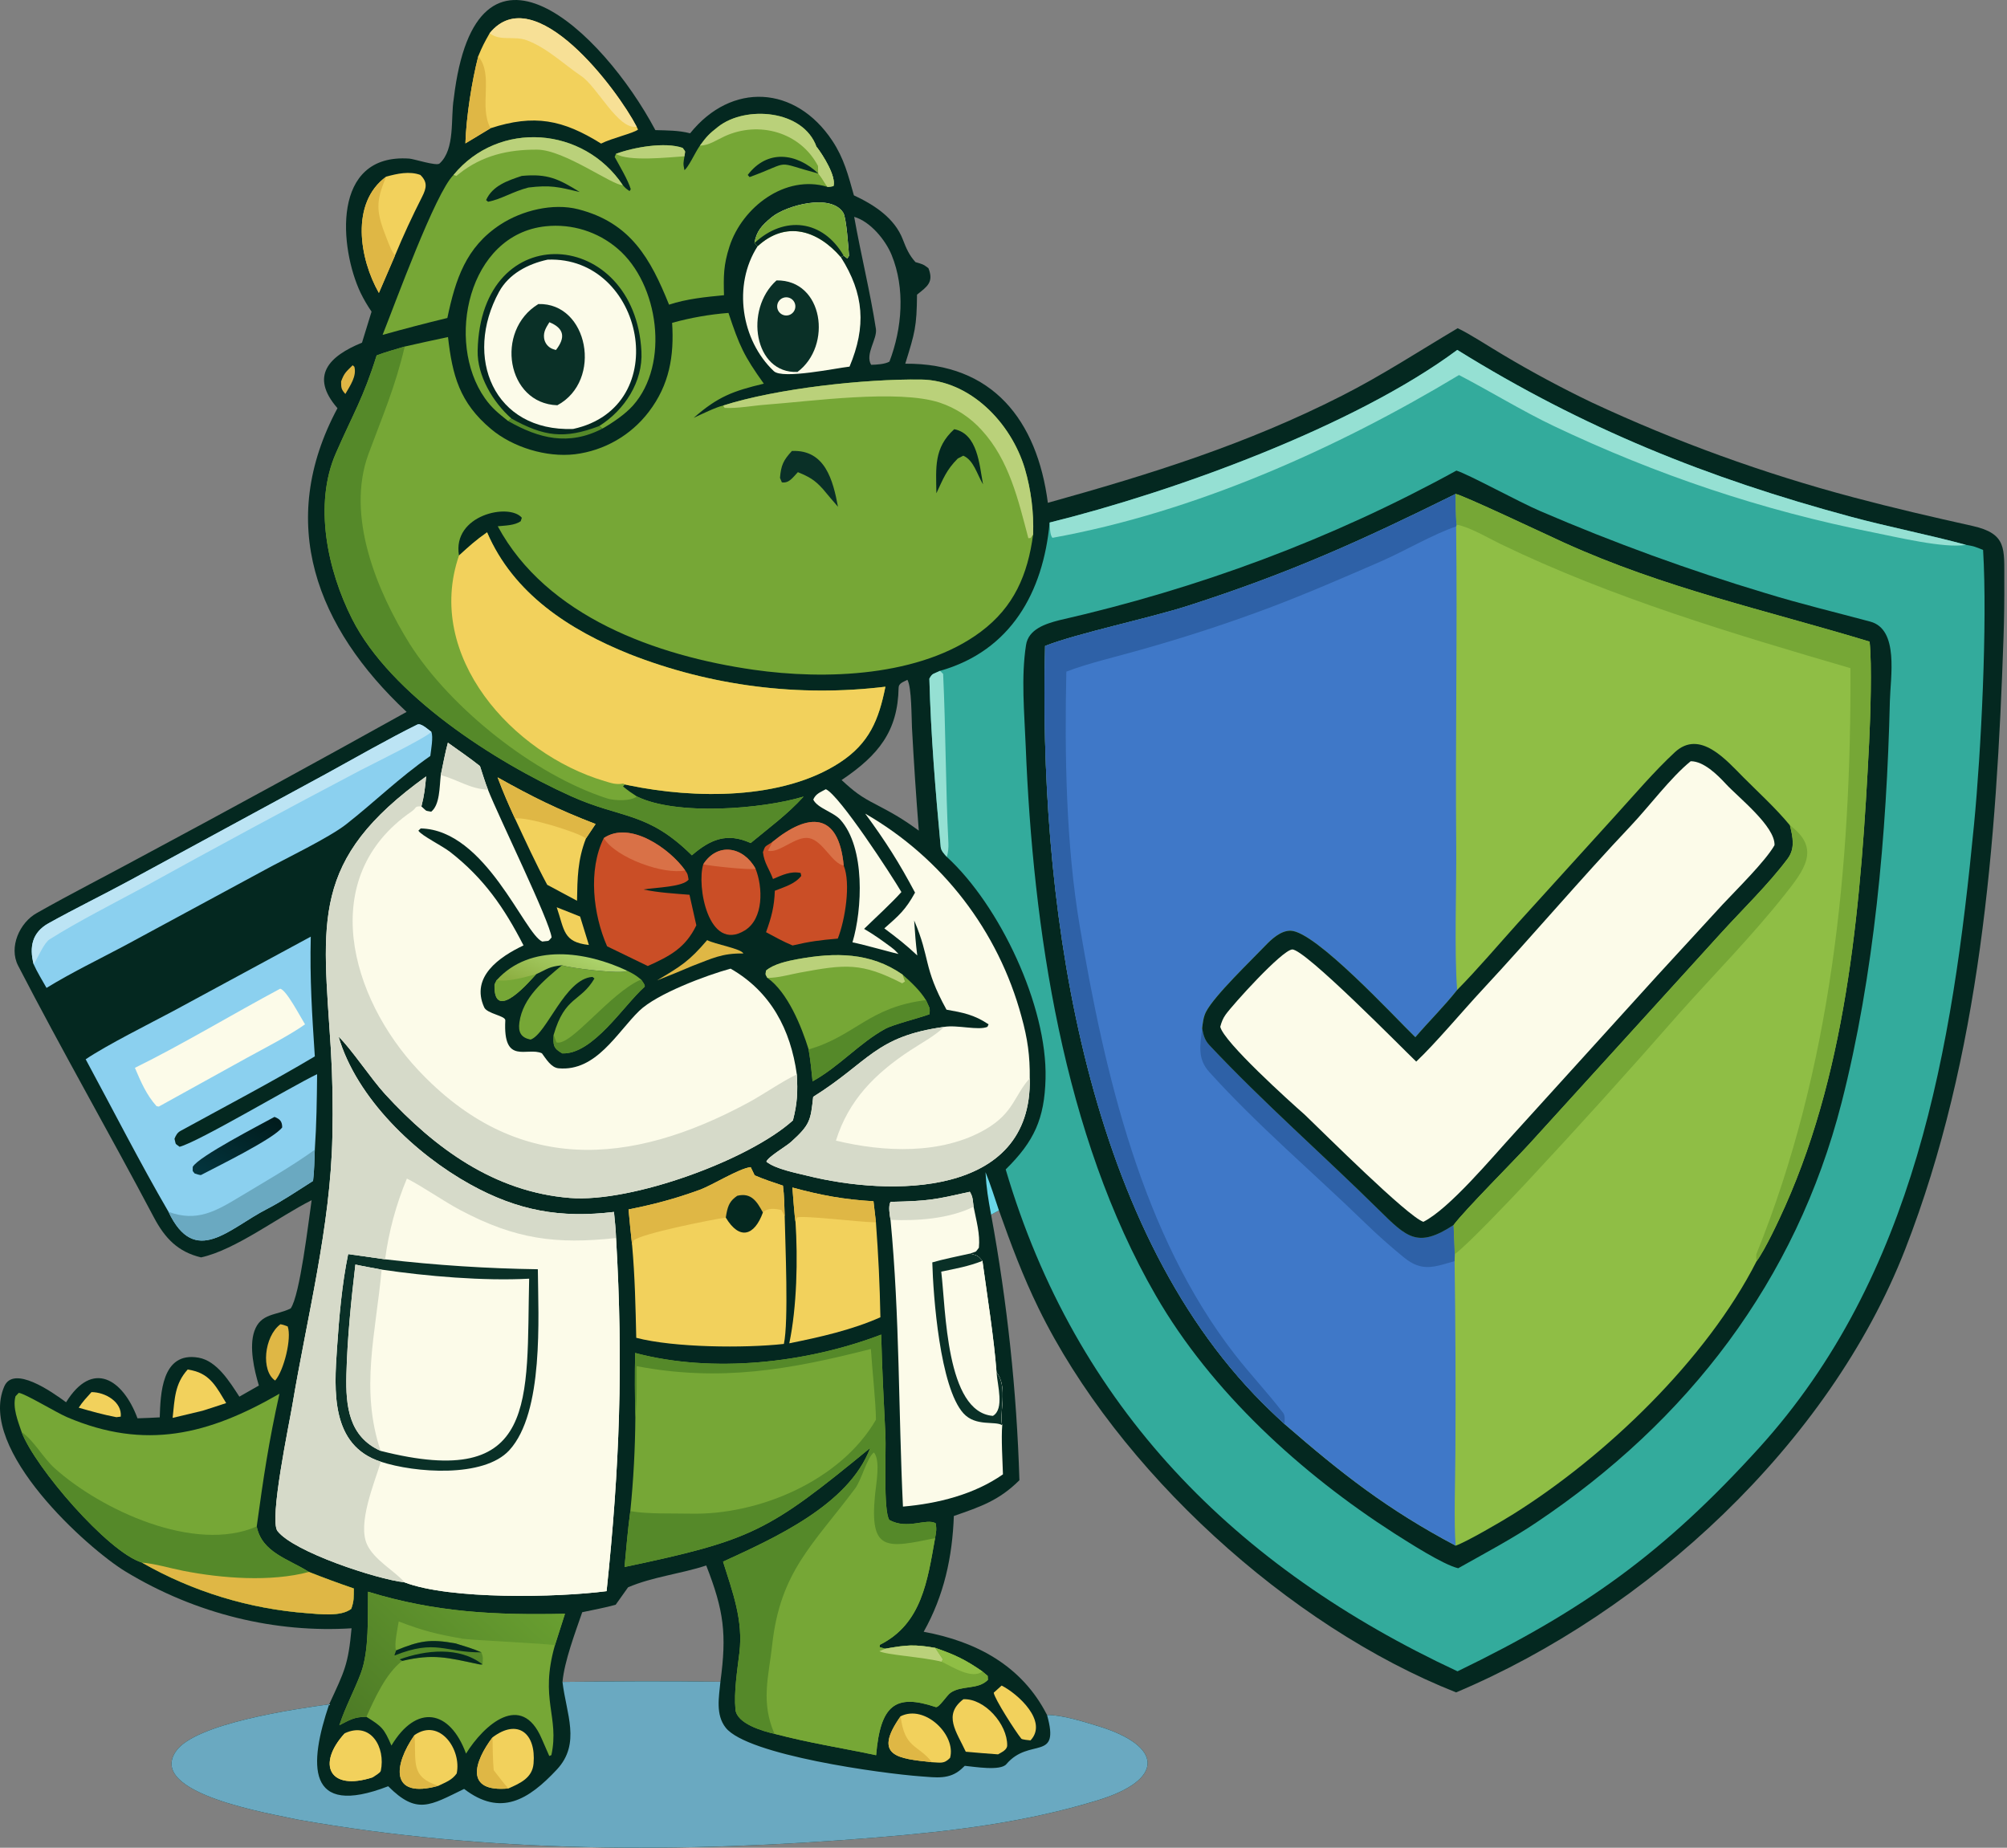 <?xml version="1.0" encoding="UTF-8"?>
<svg xmlns="http://www.w3.org/2000/svg" width="605" height="557" viewBox="0 0 605 557" fill="none">
  <rect x="0" y="0" width="605" height="557" fill="#808080" stroke="none"/>
  <path d="M136.78 29.77C143.46 -26.72 181.607 9.178 197.55 39.222C201.17 39.336 204.524 39.279 208.033 40.181C220.527 24.644 239.795 25.72 250.884 42.405C254.413 47.716 255.681 52.774 257.404 58.888C263.559 61.757 269.684 65.755 272.151 72.184C273.161 74.817 274.056 76.919 275.969 79.019C277.849 79.572 278.289 79.598 279.868 80.842C281.566 85.085 279.465 86.402 276.432 88.822C276.34 98.508 275.797 100.269 272.886 109.642C299.137 109.41 312.629 126.635 315.871 151.575C346.827 142.951 375.711 133.941 404.53 119.284C416.821 113.033 427.649 105.919 439.413 98.941C442.983 100.602 449.24 104.705 452.893 106.847C461.654 112.078 470.644 116.909 479.845 121.324C505.269 133.182 531.701 142.764 558.817 149.957C570.611 153.096 582.638 155.883 594.596 158.544C605.06 160.873 604.13 165.46 604.188 174.784C604.224 180.542 604.153 186.409 603.954 192.169C601.824 254.189 597.007 318.328 574.286 376.665C551.325 435.435 496.444 485.908 438.939 510.178C388.476 490.238 336.877 443.108 313.056 394.362C308.297 384.624 304.745 375.09 301.123 364.878L298.764 366.171C303.632 392.601 306.485 419.359 307.298 446.222C301.155 452.308 295.706 454.158 287.532 456.996C287.088 469.356 284.564 481.015 278.44 491.9C294.311 494.827 308.054 502.118 315.62 516.983C320.185 516.948 326.57 518.985 330.96 520.319C350.76 526.336 351.117 536.501 330.937 542.688C308.947 549.43 286.885 552.052 264.041 553.925C206.244 558.671 146.919 558.682 89.694 548.511C82.472 546.866 43.861 540.756 53.133 527.793C59.084 519.477 89.108 515.152 99.225 513.771C103.855 503.746 104.975 501.867 105.976 490.853C83.216 492.281 59.22 486.715 37.815 473.723C26.554 466.887 -6.943 436.998 1.287 417.948C4.083 411.476 15.542 419.47 19.921 422.718C27.866 409.866 37.029 415.677 41.448 427.552C43.623 427.517 45.963 427.365 48.151 427.266C48.392 420.488 48.625 407.32 59.84 409.269C65.402 410.234 69.24 416.555 72.156 421.026L78.038 417.673C76.622 413.014 75.044 406.038 76.664 401.315C78.571 395.756 83.361 396.592 87.629 394.421C90.422 390.481 93.004 368.208 93.939 361.8C83.907 366.839 71.014 376.764 60.612 379.047C53.613 377.379 49.709 373.258 46.394 366.99C32.968 341.597 18.631 316.597 5.462 291.105C2.585 285.537 5.892 278.109 11.132 275.213C21.446 269.369 32.21 263.919 42.722 258.202C69.453 243.884 96.07 229.352 122.568 214.606C95.415 189.201 83.181 157.652 101.729 123.05C93.245 113.284 99.245 107.335 109.124 103.298L112.005 93.944C110.762 92.139 109.656 90.242 108.696 88.272C102.39 74.996 99.656 46.158 123.397 47.812C124.79 47.909 131.573 50.127 132.491 49.296C137.268 44.968 135.791 35.683 136.78 29.77ZM212.89 471.92C205.128 474.472 196.747 475.314 189.33 478.498L185.589 483.754C182.751 484.573 178.511 485.363 175.509 486.007C173.396 492.164 170.135 500.744 169.562 507.023C186.033 506.801 200.663 506.742 217.164 506.965C219.101 492.574 218.241 485.609 212.89 471.92ZM273.534 204.931C272.335 205.58 270.91 205.934 270.884 207.316C270.635 220.441 264.845 227.635 253.696 235.146C257.478 238.636 259.485 240.187 264.177 242.567C269.469 245.35 272.174 246.901 276.968 250.396C276.155 240.083 275.47 229.759 274.913 219.429C274.76 216.461 274.825 207.107 273.534 204.931ZM257.489 65.371C259.48 76.604 262.311 87.97 264.038 99.133C264.512 102.198 260.682 106.74 262.596 109.971C264.198 109.944 266.749 109.802 268.121 109.004C271.957 98.946 272.907 87.001 268.778 76.868C266.932 72.338 262.337 66.758 257.489 65.371Z" fill="#042820"></path>
  <path d="M169.561 507.023C186.032 506.801 200.662 506.742 217.164 506.965C216.739 511.547 215.65 516.896 218.762 520.823C225.315 529.099 265.877 534.641 277.619 535.495C282.113 535.817 286.178 536.508 289.764 533.307C290.123 532.979 290.476 532.651 290.825 532.312C293.735 532.581 301.564 533.933 303.367 531.808C310.334 523.597 319.663 531.264 315.619 516.984C320.184 516.949 326.57 518.986 330.959 520.32C350.76 526.336 351.117 536.502 330.936 542.688C308.947 549.43 286.885 552.052 264.041 553.925C206.244 558.671 146.918 558.683 89.693 548.511C82.471 546.867 43.86 540.757 53.132 527.794C59.082 519.477 89.107 515.152 99.224 513.771C93.13 531.785 92.126 548.084 117.02 538.469C125.696 547.177 129.639 544.251 139.904 539.276C150.912 547.727 159.304 542.594 167.86 533.435C175.189 525.587 170.662 516.539 169.561 507.023Z" fill="#6AA9C1"></path>
  <path d="M298.761 366.171C297.864 361.255 297.342 358.3 297.078 353.354C298.559 356.971 299.863 361.138 301.121 364.878L298.761 366.171Z" fill="#6AD8EA"></path>
  <path d="M439.29 105.484C477.328 129.096 514.575 144.084 557.869 155.76C569.381 158.865 581.356 161.178 592.641 164.246C595.075 164.656 595.473 164.832 597.791 165.782C599.137 187.9 597.188 226.616 595.064 248.539C588.526 316.061 577.376 384.554 530.22 436.519C501.5 468.157 477.48 485.352 439.36 503.822C372.258 472.535 324.27 424.117 303.161 352.524C311.739 344.085 314.865 337.261 315.175 325.148C315.737 303.274 301.334 272.892 285.41 258.313C284.691 257.495 283.68 256.479 283.572 255.328C282.006 238.59 280.595 221.385 280.154 204.583C281.093 202.885 281.211 203.276 283.375 202.227C304.718 196.177 314.478 178.503 316.41 157.525C353.897 148.247 408.27 128.52 439.29 105.484Z" fill="#33AB9C"></path>
  <path d="M439.289 105.484C477.326 129.096 514.574 144.084 557.867 155.76C569.38 158.865 581.355 161.178 592.639 164.246C586.172 165.391 571.581 161.867 564.867 160.539C531.143 153.863 499.38 143.163 468.36 128.416C459.071 124.002 449.139 117.914 439.815 113.056C402.79 135.352 359.994 154.42 317.245 162.13C316.443 161.168 316.537 159.037 316.408 157.525C353.896 148.247 408.269 128.52 439.289 105.484Z" fill="#95E0D3"></path>
  <path d="M283.375 202.227C283.684 202.537 283.993 202.848 284.302 203.159C285.106 220.137 285.037 237.17 285.892 254.163C285.957 255.471 285.814 257.072 285.41 258.313C284.691 257.494 283.68 256.478 283.572 255.328C282.006 238.589 280.595 221.385 280.154 204.582C281.093 202.884 281.211 203.276 283.375 202.227Z" fill="#95E0D3"></path>
  <path d="M439.031 141.861C442.783 143.032 457.977 151.386 464.368 154.099C486.474 163.617 509.113 171.862 532.167 178.793C542.732 182.041 553.308 184.573 563.79 187.387C572.493 189.725 569.866 204.057 569.69 211.419C568.742 251.311 564.984 293.96 555.128 332.426C541.356 386.163 508.75 428.394 463.133 458.956C456.238 463.644 447.02 468.548 439.569 472.75C435.057 471.709 424.621 464.972 420.278 462.222C392.366 444.296 365.221 419.668 348.4 390.517C320.488 342.152 311.38 279.927 309.192 224.838C308.794 214.795 307.763 204.214 309.297 194.416C310.046 189.63 315.232 188.028 319.258 186.979C361.276 177.408 401.239 162.625 439.031 141.861Z" fill="#042820"></path>
  <path d="M438.787 148.914C440.221 148.887 466.652 161.392 471.352 163.528C501.711 177.32 532.093 183.873 563.581 193.42C564.33 200.238 563.815 216.438 563.441 223.866C561.088 270.4 557.289 320.603 538.121 363.62C536.172 367.986 532.152 376.612 529.512 380.194C514.441 409.872 483.866 439.187 455.795 456.668C452.512 458.711 442.123 464.786 438.805 465.945C418.238 455.041 404.554 444.325 387.212 429.273C384.069 426.405 381.014 423.438 378.07 420.371C325.107 364.779 313.121 268.171 315.04 194.723C324.885 190.854 346.382 186.396 358.252 182.574C388.991 172.674 410.389 162.976 438.787 148.914Z" fill="#8FBE45"></path>
  <path d="M315.04 194.723C324.885 190.853 346.382 186.396 358.252 182.574C388.991 172.674 410.389 162.976 438.787 148.914C438.828 151.786 438.769 155.348 439.085 158.149L438.939 158.701C439.355 190.701 438.67 222.949 438.974 254.953C439.085 267.011 438.342 286.8 439.255 298.418C435.269 303.464 430.798 307.826 426.648 312.677C420.239 306.454 396.635 280.843 389.114 280.574C386.129 280.467 383.314 283.099 381.382 285.116C377.08 289.623 366.147 300.065 363.578 304.977C362.77 306.525 362.589 308.282 362.384 309.991C362.735 311.975 363.139 313.548 364.561 315.065C380.785 332.344 398.736 348.029 415.604 364.685C424.149 373.118 427.362 376.343 438.178 369.291L438.535 378.046L438.477 380.182C438.764 399.361 438.845 418.545 438.723 437.73C438.705 444.507 438.213 459.653 438.805 465.944C418.238 455.041 404.554 444.325 387.212 429.273C384.069 426.405 381.014 423.438 378.07 420.371C325.107 364.779 313.121 268.171 315.04 194.723Z" fill="#3F78C8"></path>
  <path d="M315.04 194.723C324.885 190.853 346.382 186.396 358.252 182.574C388.991 172.674 410.389 162.976 438.787 148.914C438.828 151.786 438.769 155.348 439.085 158.149L438.939 158.701C432.203 160.941 423.113 166.261 416.289 169.227C405.022 174.124 393.445 179.158 381.956 183.47C369.524 188.098 356.906 192.211 344.135 195.801C337.187 197.806 327.805 199.969 321.443 202.473C320.899 227.194 321.326 254.661 325.493 279.243C332.985 323.447 344.141 372.036 372.088 408.122C376.963 414.419 382.12 419.78 386.878 426.031C387.405 426.721 387.253 428.512 387.212 429.273C384.069 426.405 381.014 423.438 378.07 420.371C325.107 364.779 313.121 268.171 315.04 194.723Z" fill="#2E61A7"></path>
  <path d="M362.383 309.991C362.735 311.976 363.138 313.548 364.561 315.065C380.785 332.345 398.735 348.029 415.603 364.685C424.149 373.119 427.362 376.344 438.178 369.291L438.535 378.047L438.476 380.183C432.506 381.827 428.79 383.612 423.206 379.059C419.109 375.712 415.317 372.352 411.495 368.642C395.885 353.496 379.07 339.251 364.496 323.121C360.827 319.061 361.851 314.911 362.383 309.991Z" fill="#2E61A7"></path>
  <path d="M439.254 298.419C445.253 292.355 451.691 284.783 457.468 278.357L486.984 245.822C492.726 239.513 498.637 232.552 504.853 226.782C512.415 219.752 520.392 229.165 525.548 234.338C530.19 238.995 535.276 243.609 539.566 248.805C540.438 252.364 541.193 255.758 538.864 258.875C533.069 266.631 525.115 274.287 518.531 281.553L461.062 344.775C456.356 349.937 441.519 364.785 438.177 369.291C427.361 376.344 424.148 373.119 415.603 364.685C398.735 348.029 380.784 332.345 364.56 315.065C363.138 313.548 362.734 311.976 362.383 309.991C362.588 308.282 362.769 306.525 363.577 304.978C366.146 300.065 377.079 289.623 381.381 285.117C383.313 283.1 386.128 280.467 389.113 280.574C396.634 280.844 420.238 306.455 426.647 312.678C430.797 307.826 435.268 303.465 439.254 298.419Z" fill="#042820"></path>
  <path d="M509.652 229.475C513.533 229.45 517.688 233.537 520.193 236.253C524.08 240.463 535.153 249.102 534.919 254.789C532.145 259.665 523.453 268.186 519.298 272.634L499.468 294.213L456.286 341.825C449.672 349.029 436.907 364.368 429.064 368.325C424.195 366.627 399.127 341.591 393.304 336.025C388.639 331.928 368.886 314.1 367.844 309.53C368.212 308.138 368.616 307.043 369.459 305.861C371.642 302.807 386.345 286.518 389.499 286.224C393.175 285.883 422.972 316.266 426.916 320.021C432.816 314.438 441.034 304.611 446.816 298.397C461.911 282.163 476.402 265.015 491.643 248.893C497.168 243.05 503.688 234.293 509.652 229.475Z" fill="#FCFBE9"></path>
  <path d="M438.785 148.914C440.219 148.887 466.651 161.392 471.35 163.528C501.709 177.32 532.091 183.873 563.58 193.42C564.329 200.238 563.814 216.438 563.439 223.866C561.086 270.4 557.288 320.603 538.12 363.62C536.171 367.986 532.15 376.612 529.51 380.194C529.452 379.65 529.305 378.421 529.516 377.894C552.055 322.067 558.066 261.577 557.809 201.422C522.399 191.072 485.819 180.19 452.434 164.041C448.671 162.219 443.046 158.86 439.084 158.149C438.768 155.348 438.826 151.786 438.785 148.914Z" fill="#76A736"></path>
  <path d="M539.565 248.805C549.023 255.808 543.861 262.306 537.949 269.766C528.023 282.302 516.668 293.735 506.034 305.681C490.834 323.053 475.353 340.181 459.603 357.054C456.402 360.483 441.933 375.752 438.533 378.047L438.176 369.291C441.518 364.785 456.355 349.937 461.06 344.775L518.53 281.553C525.114 274.287 533.068 266.631 538.862 258.875C541.192 255.758 540.437 252.364 539.565 248.805Z" fill="#76A736"></path>
  <path d="M135.015 223.884C138.024 226.045 141.822 228.648 144.687 230.94C145.391 233.049 146.289 236.065 147.098 238.052C150.184 245.967 165.872 277.95 166.273 282.615C164.977 284.032 165.789 283.476 163.455 283.831C158.049 281.569 146.444 250.141 126.83 249.735L126.115 250.403C127.043 251.89 133.275 254.937 135.764 256.881C145.879 264.782 152.014 273.678 157.814 284.998C150.557 288.439 141.776 294.463 145.959 303.675C146.838 305.611 152.394 306.195 152.321 307.586C151.598 321.273 158.905 315.485 163.353 317.515C164.606 319.207 166.144 321.838 168.381 322.041C179.701 323.069 185.934 311.307 192.667 304.752C197.987 299.57 212.961 293.979 220.236 292C232.354 298.942 238.333 310.363 240.199 323.879C240.49 329.208 240.368 332.509 239.023 337.741C225.813 349.692 190.441 362.614 171.82 361.127C149.135 359.313 131.242 346.326 116.115 329.863C111.853 325.222 105.749 315.97 102.06 312.513C107.539 331.116 125.189 347.877 141.761 357.048C156.154 365.019 168.923 367.278 185.077 365.341C185.319 367.91 185.637 370.632 185.708 373.201C187.912 411.008 186.807 442.126 182.853 479.658C167.954 481.601 135.628 482.256 121.968 477.012C113.483 476.047 88.576 467.847 83.653 461.538C81.063 458.226 87.194 429.133 88.106 423.684C92.553 397.085 99.646 369.713 100.191 342.633C100.405 333.826 100.25 325.013 99.726 316.218C97.299 277.546 93.38 259.276 128.461 234.051C128.096 237.691 127.935 239.537 127.032 243.096C128.871 244.681 127.868 244.279 129.989 244.688C132.608 242.564 132.453 237.353 132.87 233.64C133.502 230.65 134.225 226.744 135.015 223.884Z" fill="#FCFBE9"></path>
  <path d="M122.662 355.28C127.753 357.867 133.535 362.022 138.834 364.826C155.42 373.604 167.62 375.167 185.709 373.201C187.914 411.008 186.809 442.125 182.855 479.657C167.955 481.6 135.63 482.256 121.97 477.012C119.011 473.582 112.83 470.305 110.658 465.617C107.711 459.249 112.806 447.199 114.809 440.644C99.63 435.758 100.709 419.236 101.594 406.349C102.231 397.067 103.061 387.153 104.952 378.046L116.084 379.627C117.19 371.258 119.402 363.07 122.662 355.28Z" fill="#FCFBE9"></path>
  <path d="M104.952 378.046L116.084 379.626C131.373 381.399 146.742 382.4 162.131 382.617C162.25 397.16 163.992 425.744 153.535 437.173C145.817 445.607 124.958 443.992 114.809 440.644C99.63 435.757 100.709 419.236 101.594 406.349C102.231 397.067 103.061 387.152 104.952 378.046Z" fill="#0A3027"></path>
  <path d="M107.129 381.206C109.687 381.762 112.453 382.23 115.041 382.722C128.483 384.729 145.858 386.204 159.511 385.461C158.642 422.132 162.525 449.505 114.74 437.372C105.132 433.077 104.189 423.859 104.42 414.448C104.688 403.516 105.856 392.057 107.129 381.206Z" fill="#FCFBE9"></path>
  <path d="M107.129 381.206C109.687 381.762 112.453 382.23 115.041 382.722C113.29 401.906 108.49 418.785 114.74 437.372C105.132 433.077 104.189 423.859 104.42 414.448C104.688 403.516 105.856 392.057 107.129 381.206Z" fill="#D6DAC9"></path>
  <path d="M128.461 234.051C128.096 237.69 127.935 239.536 127.032 243.096C124.795 242.998 125.725 243.49 124.092 244.612C95.104 264.532 105.794 300.905 125.999 322.5C155.544 354.08 189.82 351.716 225.645 332.344C230.134 329.915 235.738 325.989 240.199 323.879C240.49 329.207 240.368 332.508 239.023 337.74C225.813 349.691 190.441 362.613 171.82 361.127C149.135 359.313 131.242 346.326 116.115 329.863C111.853 325.221 105.749 315.969 102.06 312.513C107.539 331.115 125.189 347.877 141.761 357.048C156.154 365.019 168.923 367.278 185.077 365.341C185.319 367.91 185.637 370.631 185.708 373.2C167.618 375.167 155.418 373.604 138.833 364.826C133.534 362.022 127.751 357.867 122.66 355.28C119.4 363.07 117.188 371.257 116.083 379.626L104.951 378.046C103.06 387.153 102.229 397.067 101.592 406.349C100.707 419.236 99.628 435.758 114.807 440.644C112.804 447.199 107.709 459.249 110.657 465.617C112.829 470.305 119.01 473.582 121.968 477.012C113.483 476.046 88.576 467.847 83.653 461.538C81.063 458.225 87.194 429.133 88.106 423.684C92.553 397.084 99.646 369.712 100.191 342.633C100.405 333.825 100.25 325.012 99.726 316.217C97.299 277.545 93.38 259.276 128.461 234.051Z" fill="#D6DAC9"></path>
  <path d="M135.016 223.884C138.025 226.045 141.823 228.648 144.688 230.94C145.392 233.049 146.29 236.065 147.099 238.052C141.737 237.849 138.129 235.101 132.871 233.64C133.503 230.65 134.226 226.744 135.016 223.884Z" fill="#D6DAC9"></path>
  <path d="M202.606 97.321C208.16 95.784 213.847 94.782 219.593 94.33C222.916 104.296 224.215 107.224 230.252 115.659C221.022 117.866 216.431 119.531 209.115 125.955C211.368 124.926 215.762 122.747 217.982 122.256C234.056 117.107 260.536 114.203 277.618 114.413C292.336 114.594 304.777 127.357 308.94 141.301C310.813 147.739 311.656 154.432 311.428 161.131C309.801 173.246 305.675 182.951 295.661 190.442C277.449 204.065 248.705 204.985 227.164 201.902C197.997 197.726 164.784 185.941 150.046 158.644C152.398 158.399 155.08 158.42 156.96 157.134L157.305 156.08C153.492 151.526 136.253 155.221 138.362 167.468C141.475 164.627 143.394 162.869 146.827 160.468C154.779 178.988 171.625 189.896 189.804 197.199C214.292 206.818 240.789 210.189 266.905 207.008C264.894 217.024 262.05 224.061 253.155 229.878C235.794 241.228 209.234 240.789 189.78 236.774L188.359 236.477L187.809 237.071C189.392 238.376 190.273 238.985 192.001 240.101C203.782 245.927 229.592 243.965 242.249 240.129C237.424 245.467 231.842 249.518 226.284 254.14C219.13 250.869 214.07 253.074 208.556 257.835C195.124 244.554 187.409 246.895 172.12 240.003C149.238 229.687 117.714 209.538 106.128 186.562C98.678 171.789 94.504 152.046 101.255 136.606C106.504 124.6 109.488 120.083 113.539 107.135C116.172 106.13 119.282 105.284 122.008 104.464C126.347 103.477 130.693 102.524 135.046 101.604C136.376 113.191 138.519 121.373 148.046 129.354C154.61 134.853 164.726 137.942 173.294 136.937C182.134 135.849 190.162 131.243 195.564 124.162C201.809 115.987 203.247 107.283 202.606 97.321Z" fill="#76A736"></path>
  <path d="M146.826 160.469C154.778 178.988 171.624 189.896 189.803 197.199C214.291 206.818 240.788 210.189 266.904 207.009C264.893 217.025 262.049 224.062 253.154 229.878C235.793 241.229 209.233 240.79 189.779 236.774L188.358 236.477L187.843 236.207C185.695 236.611 184.276 236.064 182.243 235.461C154.506 227.237 127.934 197.79 138.361 167.468C141.474 164.627 143.393 162.869 146.826 160.469Z" fill="#F2D15C"></path>
  <path d="M122.008 104.465C119.044 116.933 115.441 125.05 111.091 136.821C104.153 155.598 113.672 178.29 123.512 194.13C135.793 213.443 160.943 233.561 182.995 240.682C185.198 241.393 190.055 241.58 192.001 240.102C203.782 245.928 229.592 243.966 242.249 240.131C237.424 245.468 231.842 249.52 226.284 254.141C219.13 250.87 214.07 253.076 208.556 257.836C195.124 244.555 187.409 246.897 172.12 240.004C149.238 229.689 117.714 209.539 106.128 186.563C98.678 171.791 94.504 152.047 101.255 136.607C106.504 124.601 109.488 120.085 113.539 107.136C116.172 106.132 119.282 105.285 122.008 104.465Z" fill="#558929"></path>
  <path d="M217.982 122.257C234.056 117.108 260.536 114.204 277.618 114.414C292.336 114.595 304.777 127.358 308.94 141.303C310.813 147.74 311.656 154.433 311.428 161.133L310.679 162.188L309.994 162.245C306.936 150.664 304.212 138.727 295.96 129.696C292.511 125.859 288.122 122.985 283.226 121.359C270.662 117.286 244.459 120.994 230.798 121.992C226.846 122.281 222.448 123.169 218.439 122.963L217.982 122.257Z" fill="#BAD17A"></path>
  <path d="M238.72 135.945C248.751 135.498 251.112 144.798 252.604 152.763C251.09 151.07 249.579 149.216 248.108 147.472C245.593 144.665 243.953 143.752 240.515 142.335C238.999 143.906 237.867 145.757 235.685 145.403L235.123 144.058C235.439 140.232 236.153 138.732 238.72 135.945Z" fill="#0A3027"></path>
  <path d="M287.648 129.385C294.722 130.765 295.215 140.072 296.33 146.013C294.444 142.812 293.533 138.766 290.38 137.368L288.719 138.222C285.244 141.712 284.363 144.255 282.27 148.692C282.158 140.952 281.468 135.007 287.648 129.385Z" fill="#042820"></path>
  <path d="M191.464 407.853C214.883 414.08 243.166 410.908 265.636 402.316C265.852 412.336 266.43 422.765 266.914 432.796C267.139 437.449 266.211 455.451 268.084 458.202C273.601 461.216 279.08 457.593 282.042 459.179C282.406 461.093 282.177 461.783 281.875 463.674C279.583 476.479 277.884 489.518 265.229 495.833L265.166 496.524L266.84 497.009C273.298 495.874 275.488 495.646 281.916 496.752C287.887 498.847 290.92 500.252 296.145 503.869L297.739 505.203L297.808 506.391C294.801 509.481 289.895 507.93 286.497 510.312C285.402 511.079 283.009 514.918 282.062 514.596C269.984 510.535 265.395 513.859 264.101 529.11C253.308 526.822 244.369 525.517 233.464 522.661C229.828 521.847 222.104 519.588 221.699 515.339C221.2 510.078 222.25 503.547 222.89 498.239C224.076 488.412 220.854 479.979 217.959 470.767C233.124 463.785 255.861 453.725 262.311 436.501C231.679 461.614 226.958 464.23 188.26 472.376C188.785 466.77 189.255 461.099 190.008 455.527C190.954 446.122 191.461 436.682 191.528 427.23C191.356 420.775 191.335 414.314 191.464 407.853Z" fill="#76A736"></path>
  <path d="M233.467 522.661C229.269 513.028 231.72 505.431 232.768 495.897C235.205 473.717 244.998 465.775 257.759 448.732C259.781 446.028 261.316 439.403 263.445 437.847C265.477 440.281 264.097 447.316 263.778 450.57C262.09 467.811 267.227 466.723 281.878 463.674C279.586 476.479 277.887 489.518 265.232 495.833L265.168 496.524L266.843 497.009C273.3 495.874 275.491 495.646 281.919 496.752C287.89 498.847 290.923 500.252 296.148 503.868L297.742 505.203L297.811 506.391C294.804 509.481 289.898 507.93 286.5 510.312C285.405 511.079 283.012 514.918 282.065 514.596C269.987 510.534 265.398 513.859 264.104 529.11C253.311 526.822 244.372 525.517 233.467 522.661Z" fill="#76A736"></path>
  <path d="M266.841 497.01C273.299 495.875 275.489 495.647 281.918 496.753L284.179 500.13L283.895 500.955C278.761 499.574 266.978 498.866 265.086 497.754L266.841 497.01Z" fill="#BAD17A"></path>
  <path d="M281.918 496.752C287.888 498.847 290.922 500.252 296.146 503.869C292.983 506.315 287.223 502.528 283.896 500.954L284.18 500.129L281.918 496.752Z" fill="#8FBE45"></path>
  <path d="M191.464 407.853C214.883 414.08 243.166 410.908 265.636 402.316C265.852 412.336 266.43 422.765 266.914 432.796C267.139 437.449 266.211 455.451 268.084 458.202C273.601 461.216 279.08 457.593 282.042 459.179C282.406 461.093 282.177 461.783 281.875 463.674C267.224 466.723 262.088 467.811 263.776 450.57C264.094 447.316 265.474 440.281 263.442 437.847C261.313 439.404 259.778 446.029 257.756 448.732C244.995 465.775 235.203 473.717 232.765 495.898C231.717 505.431 229.267 513.028 233.464 522.661C229.828 521.847 222.104 519.588 221.699 515.339C221.2 510.078 222.25 503.547 222.89 498.239C224.076 488.412 220.854 479.979 217.959 470.767C233.124 463.785 255.861 453.725 262.311 436.501C231.679 461.614 226.958 464.23 188.26 472.376C188.785 466.77 189.255 461.099 190.008 455.527C195.257 456.469 202.808 456.171 208.251 456.294C228.716 456.739 253.363 446.421 264.051 427.985C264.023 422.642 262.882 412.599 262.521 406.653C238.042 412.915 217.086 416.614 191.934 411.833C191.929 416.901 192.049 422.215 191.528 427.23C191.356 420.775 191.335 414.314 191.464 407.853Z" fill="#558929"></path>
  <path d="M25.828 319.324C32.222 315.013 45.136 308.569 52.258 304.769L93.678 282.355C93.364 295.169 94.07 305.728 94.899 318.453C81.684 326.316 67.88 333.527 54.399 340.924C53.445 341.445 52.981 342.305 52.6 343.294C53.135 345.273 52.599 344.523 54.144 345.7C59.977 344.155 87.24 327.844 95.592 323.804C95.509 331.619 95.428 338.8 94.893 346.589C94.778 349.656 94.74 352.963 94.37 355.988C90.023 358.745 84.985 362.151 80.435 364.48C69.021 370.321 58.78 382.131 50.795 365.306C42.44 350.99 33.8 334.059 25.828 319.324Z" fill="#8BD0EF"></path>
  <path d="M50.793 365.305C59.386 368.489 65.127 365.089 72.453 360.67C79.889 356.187 87.875 351.651 94.892 346.589C94.776 349.656 94.738 352.962 94.368 355.988C90.021 358.744 84.984 362.151 80.433 364.48C69.019 370.321 58.778 382.131 50.793 365.305Z" fill="#6AA9C1"></path>
  <path d="M84.445 298.053C86.297 298.316 90.579 306.624 91.952 308.791C87.377 312.053 79.425 316.148 74.381 318.916L47.87 333.579L47.193 333.462C44.119 330.032 42.453 326.1 40.668 321.901C54.923 314.894 70.155 305.688 84.445 298.053Z" fill="#FCFBE9"></path>
  <path d="M82.746 336.692C84.462 337.365 85.06 338.114 85.066 339.859C82.528 343.3 65.418 351.663 60.558 354.226C60.092 354.226 59.185 353.905 58.681 353.752C57.836 352.676 58.133 353.29 58.104 351.751C59.803 348.637 78.666 338.951 82.746 336.692Z" fill="url(#paint0_linear_1821_151)"></path>
  <path d="M260.812 245.268C284.028 258.625 300.981 280.663 307.937 306.528C309.766 313.097 310.491 318.305 310.415 325.057C311.194 361.268 267.988 360.56 243.407 354.438C239.996 353.589 233.765 352.413 231.021 350.189C231.519 348.72 236.891 345.653 238.511 344.19C244.311 338.941 244.345 337.671 245.135 330.642C261.932 320.143 263.827 312.419 284.608 309.561C288.559 308.878 294.884 310.722 297.654 309.542L298.001 308.788C293.64 305.859 290.277 305.253 285.313 304.365C278.129 291.296 280.563 289.111 275.569 277.475C275.812 281.127 276.033 284.386 276.507 288.022C272.979 284.71 270.475 282.782 266.576 279.862C270.966 275.991 272.955 274.316 275.834 269.084C271.002 259.986 266.97 253.648 260.812 245.268Z" fill="#FCFBE9"></path>
  <path d="M245.135 330.642C261.932 320.143 263.827 312.419 284.608 309.561C281.835 312.275 277.686 314.47 274.377 316.65C263.831 323.597 255.818 331.584 251.986 343.839C266.338 347.327 283.844 348.164 297.147 340.404C305.653 335.435 305.777 330.121 310.415 325.057C311.194 361.268 267.988 360.56 243.407 354.438C239.996 353.589 233.765 352.413 231.021 350.189C231.519 348.72 236.891 345.653 238.511 344.19C244.311 338.941 244.345 337.671 245.135 330.642Z" fill="#D6DAC9"></path>
  <path d="M210.986 43.905C212.999 41.154 213.734 40.362 216.498 38.198C224.738 31.743 242.117 33.046 246.133 44.238C247.978 46.604 252.115 53.101 251.237 56.115C250.773 56.181 249.891 56.338 249.46 56.334C236.688 52.478 223.73 62.492 219.898 74.308C218.087 79.892 218.09 83.238 218.246 88.992C212.717 89.523 206.956 90.089 201.681 91.843C196.119 78.048 190.149 67.137 174.297 63.081C166.706 61.138 157.377 63.417 150.817 67.708C140.419 74.509 137.305 84.218 134.851 95.856C128.313 97.439 121.805 99.14 115.328 100.956C119.092 91.508 131.258 58.058 136.712 52.738C150.366 36.146 175.929 38.151 187.732 55.804C188.607 56.799 188.684 56.833 189.775 57.603L190.141 57.036C189.351 54.341 186.737 49.946 185.295 47.32L185.664 46.38C190.946 44.405 200.448 42.706 205.79 44.585C206.79 46.017 206.549 45.218 206.331 47.113C206.01 49.126 205.878 49.234 206.319 51.286C207.486 50.476 209.463 46.197 210.669 44.377L210.986 43.905Z" fill="#76A736"></path>
  <path d="M210.986 43.905C212.999 41.154 213.734 40.362 216.498 38.198C224.738 31.743 242.116 33.046 246.133 44.238C247.977 46.604 252.115 53.101 251.237 56.115C250.773 56.181 249.891 56.338 249.46 56.334C248.641 55.337 248.025 53.923 246.712 52.331L246.583 50.029C241.234 39.807 228.764 36.365 218.471 41.07C215.967 42.214 213.73 43.848 210.986 43.905Z" fill="#BAD17A"></path>
  <path d="M246.133 44.237C247.978 46.603 252.115 53.1 251.237 56.114C250.773 56.181 249.892 56.337 249.46 56.334C248.641 55.336 248.025 53.923 246.712 52.331L246.583 50.028L247.31 50.23L247.847 49.482C247.079 47.503 246.677 46.289 246.133 44.237Z" fill="#BAD17A"></path>
  <path d="M136.711 52.739C150.365 36.147 175.929 38.151 187.731 55.804C184.775 56.014 170.143 45.175 161.978 45.113C153.178 45.048 145.335 46.867 138.371 52.387L137.566 53.032L136.711 52.739Z" fill="#BAD17A"></path>
  <path d="M185.664 46.381C190.946 44.406 200.448 42.707 205.79 44.586C206.79 46.017 206.549 45.218 206.33 47.113C201.374 47.433 189.449 48.776 185.664 46.381Z" fill="#BAD17A"></path>
  <path d="M225.396 52.745C231.318 44.937 240.115 46.094 246.712 52.332C232.789 48.593 239.22 48.508 225.958 53.386L225.396 52.745Z" fill="#042820"></path>
  <path d="M157.286 53.029C165.052 52.288 168.384 53.932 174.774 57.886C168.22 56.326 165.89 55.728 159.293 56.53C154.452 57.784 151.16 60.045 147.13 60.827L146.533 60.319C148.473 55.94 153.128 54.42 157.286 53.029Z" fill="#042820"></path>
  <path d="M6.525 431.708C5.4 428.36 3.737 424.339 4.674 420.904L5.664 419.874C7.746 420.178 16.956 425.82 20.254 427.225C43.834 437.268 62.909 432.457 84.239 420.143C80.969 434.85 79.435 445.291 77.389 460.157C78.928 468.052 87.115 470 93.125 473.869C97.597 475.636 102.109 477.298 106.657 478.855C106.61 481.512 106.763 482.548 105.882 484.989C102.737 487.412 96.469 486.586 92.63 486.3C75.095 484.989 58.072 479.78 42.806 471.054C32.454 467.858 10.466 442.225 6.525 431.708Z" fill="#76A736"></path>
  <path d="M6.525 431.707C10.287 434.282 12.97 439.456 16.462 442.593C30.386 455.099 58.614 468.355 77.389 460.156C78.929 468.051 87.115 470 93.125 473.868C97.597 475.636 102.109 477.298 106.658 478.855C106.61 481.512 106.764 482.548 105.882 484.988C102.737 487.411 96.47 486.586 92.631 486.299C75.095 484.988 58.073 479.779 42.806 471.053C32.454 467.858 10.466 442.224 6.525 431.707Z" fill="#558929"></path>
  <path d="M42.805 471.055C46.822 471.382 51.22 472.74 55.252 473.53C66.892 475.813 81.59 476.936 93.124 473.87C97.596 475.637 102.107 477.299 106.656 478.856C106.609 481.513 106.762 482.549 105.881 484.989C102.736 487.412 96.468 486.587 92.629 486.3C75.094 484.989 58.071 479.781 42.805 471.055Z" fill="#DFB745"></path>
  <path d="M153.171 126.915C150.313 124.64 148.301 123.074 146.152 120.025C134.203 103.071 141.076 70.636 164.523 68.211C172.376 67.386 180.221 69.835 186.209 74.982C198.583 85.538 201.941 109.746 190.801 122.254C188.454 124.888 184.667 127.445 181.595 129.202C171.423 134.483 162.445 132.2 153.171 126.915Z" fill="#042820"></path>
  <path d="M153.171 126.915C150.313 124.64 148.301 123.074 146.152 120.025C134.203 103.071 141.076 70.636 164.523 68.211C172.376 67.386 180.221 69.835 186.209 74.982C198.583 85.538 201.941 109.746 190.801 122.254C188.454 124.888 184.667 127.445 181.595 129.202L180.63 128.429C188.366 123.563 193.82 114.991 193.36 105.987C191.458 68.666 144.874 65.059 143.983 105.733C143.82 113.189 148.552 121.214 154.168 126.17L153.171 126.915Z" fill="#76A736"></path>
  <path d="M154.167 126.17C163.915 131.599 170.115 132.447 180.629 128.43L181.594 129.203C171.423 134.483 162.444 132.2 153.17 126.916L154.167 126.17Z" fill="#558929"></path>
  <path d="M165.063 78.272C194.139 77.106 203.397 122.653 172.759 129.316C148.73 130.135 139.695 107.623 150.433 87.974C153.386 82.571 159.093 79.575 165.063 78.272Z" fill="#FCFBE9"></path>
  <path d="M162.285 91.656C177.326 91.208 181.788 114.751 168.014 122.165C152.743 121.671 149.085 99.693 162.285 91.656Z" fill="#0A3027"></path>
  <path d="M165.614 97.133C170.286 99.058 170.389 101.915 167.582 105.514C167.056 105.354 166.565 105.231 166.076 104.956C164.929 104.32 164.159 103.17 164.005 101.868C163.776 99.982 164.666 98.666 165.614 97.133Z" fill="#FCFBE9"></path>
  <path d="M268.446 367.728C268.187 366.236 267.725 363.596 268.44 362.303C280.189 362.028 281.61 361.665 292.353 359.271C293.331 360.863 293.207 361.811 293.488 363.784C294.298 367.986 295.5 371.989 295.082 376.133C293.811 377.771 294.601 377.086 292.359 377.9C294.665 378.485 294.646 378.356 296.149 380.1C297.559 390.43 299.665 403.633 300.41 413.764C303.96 417.96 301.079 426.569 302.12 429.648C301.785 433.504 302.204 440.363 302.334 444.443C293.642 450.541 282.634 453.268 272.19 454.169C270.813 425.258 271.241 396.961 268.446 367.728Z" fill="#FCFBE9"></path>
  <path d="M281.037 380.551C284.255 379.597 288.978 378.666 292.358 377.899C294.664 378.485 294.646 378.356 296.149 380.1C297.559 390.43 299.664 403.633 300.41 413.763C303.96 417.96 301.079 426.569 302.12 429.647C300.02 428.242 294.15 430.156 290.423 426.048C283.331 418.229 281.309 390.681 281.037 380.551Z" fill="#FCFBE9"></path>
  <path d="M281.037 380.551C284.255 379.597 288.978 378.666 292.358 377.899C294.664 378.485 294.646 378.356 296.149 380.1C291.961 381.75 288.135 382.423 283.734 383.336C285.128 394.678 285.103 425.708 299.307 426.82C302.818 424.772 300.673 417.597 300.41 413.763C303.96 417.96 301.079 426.569 302.12 429.647C300.02 428.242 294.15 430.156 290.423 426.048C283.331 418.229 281.309 390.681 281.037 380.551Z" fill="#0A3027"></path>
  <path d="M268.446 367.728C268.187 366.236 267.725 363.596 268.44 362.303C280.189 362.028 281.61 361.665 292.353 359.271C293.331 360.863 293.207 361.811 293.488 363.784C285.986 367.424 276.661 368.074 268.446 367.728Z" fill="#D6DAC9"></path>
  <path d="M189.471 364.59C197.176 363.045 203.398 361.407 210.813 358.715C214.98 357.199 222.624 352.271 226.293 351.832L227.487 354.302C230.39 355.56 233.035 356.42 236.019 357.415C236.416 360.353 236.435 363.636 236.539 366.627C236.712 375.025 237.761 398.488 236.296 405.131C224.454 406.447 203.183 406.26 191.795 403.287C191.578 393.73 191.399 384.939 190.551 375.394C190.155 371.795 189.795 368.196 189.471 364.59Z" fill="#F2D15C"></path>
  <path d="M189.471 364.59C197.176 363.045 203.398 361.407 210.813 358.715C214.98 357.199 222.624 352.271 226.293 351.832L227.487 354.302C230.39 355.56 233.035 356.42 236.019 357.415C236.416 360.353 236.435 363.636 236.539 366.627L235.556 364.766C233.745 364.339 231.31 364.034 229.97 365.503C227.439 372.497 222.95 373.995 218.786 367.031C214.509 367.651 193.308 371.865 190.968 373.943L190.551 375.394C190.155 371.795 189.795 368.196 189.471 364.59Z" fill="#DFB745"></path>
  <path d="M218.785 367.032C218.844 366.634 218.912 366.23 218.988 365.832C219.5 363.21 220.113 361.946 222.24 360.471C226.504 359.424 228.207 362.262 229.969 365.504C227.439 372.498 222.949 373.996 218.785 367.032Z" fill="#042820"></path>
  <path d="M10.145 290.672C8.79 285.454 9.681 281.088 14.629 278.327C22.573 273.894 30.791 269.912 38.792 265.581L98.606 233.11C106.545 228.75 117.37 222.573 125.771 218.439C126.889 217.889 128.813 219.741 130.035 220.624C130.663 222.14 129.935 226.032 129.715 227.892C120.174 234.561 113.024 241.682 104.339 248.494C99.188 252.533 86.004 258.852 79.851 262.221L37.667 285.026C29.807 289.213 21.575 293.173 14.024 297.806C12.857 295.745 11.045 292.764 10.145 290.672Z" fill="#8BD0EF"></path>
  <path d="M10.145 290.672C8.79 285.454 9.681 281.088 14.629 278.327C22.573 273.894 30.791 269.912 38.792 265.581L98.606 233.11C106.545 228.75 117.37 222.573 125.771 218.439C126.889 217.889 128.813 219.741 130.035 220.624C128.269 222.492 111.816 230.552 108.522 232.27C86.658 243.77 64.915 255.496 43.294 267.447C34.257 272.331 23.626 277.703 14.946 283.172C13.215 284.262 11.47 288.678 10.145 290.672Z" fill="#BCE4F4"></path>
  <path d="M110.936 479.827C131.326 486.083 149.315 486.914 170.308 486.476L167.271 495.98C162.595 512.379 168.712 517.423 166.213 529.082L165.577 529.351L163.296 524.136C157.206 509.868 145.896 519.917 140.482 528.625C135.583 515.246 125.494 513.643 117.997 526.202C115.759 521.075 115.208 520.496 110.445 517.541C106.815 517.541 105.422 518.465 102.301 520.08C104.018 514.743 106.847 509.558 108.78 504.372C111.329 497.543 110.818 487.377 110.936 479.827Z" fill="#76A736"></path>
  <path d="M110.936 479.827C131.326 486.083 149.315 486.914 170.308 486.476L167.271 495.98C165.87 495.488 143.763 494.523 139.558 494.014L137.304 495.406C129.619 494.025 126.523 494.605 119.399 497.519L118.868 499.076L120.451 500.235L121.249 500.685C116.403 504.331 112.922 512.016 110.445 517.541C106.815 517.541 105.422 518.465 102.301 520.08C104.018 514.743 106.847 509.558 108.78 504.372C111.329 497.543 110.818 487.377 110.936 479.827Z" fill="url(#paint1_linear_1821_151)"></path>
  <path d="M120.195 488.792C127.791 491.689 131.508 492.596 139.558 494.012L137.303 495.405C129.618 494.024 126.522 494.603 119.398 497.518C118.742 495.85 119.86 490.87 120.195 488.792Z" fill="#76A736"></path>
  <path d="M119.399 497.518C126.523 494.604 129.62 494.024 137.304 495.406C139.976 496.237 142.556 496.962 145.113 498.104C145.724 499.672 145.558 500.058 145.459 501.744C144.66 501.767 144.877 501.814 144.196 501.668C134.772 499.649 130.57 498.484 121.25 500.685L120.452 500.234L118.869 499.075L119.399 497.518Z" fill="#558929"></path>
  <path d="M119.399 497.518C126.523 494.604 129.62 494.024 137.304 495.406C139.976 496.237 142.556 496.962 145.113 498.104C134.014 498.203 131.57 494.013 118.869 499.075L119.399 497.518Z" fill="#042820"></path>
  <path d="M120.451 500.234C128.23 497.396 138.48 496.272 145.458 501.744C144.66 501.768 144.876 501.814 144.196 501.668C134.771 499.649 130.569 498.484 121.25 500.685L120.451 500.234Z" fill="#042820"></path>
  <path d="M227.434 73.278C227.994 69.824 229.478 68.045 232.682 65.439C237.004 61.925 250.527 58.205 254.202 64.153C255.15 65.689 255.725 74.476 255.942 77.095L255.425 77.92L254.311 77.065L253.45 77.493C260.518 88.59 261.149 98.462 256.09 110.52C251.995 110.973 235.922 114.387 233.279 111.893C223.4 102.571 220.837 85.956 228.363 74.252L227.434 73.278Z" fill="#FCFBE9"></path>
  <path d="M227.432 73.278C227.992 69.824 229.475 68.045 232.68 65.439C237.002 61.925 250.525 58.205 254.2 64.153C255.148 65.689 255.723 74.476 255.94 77.095L255.423 77.92L254.309 77.065L253.448 77.493C246.414 69.333 236.835 66.427 228.361 74.252L227.432 73.278Z" fill="#76A736"></path>
  <path d="M227.432 73.278C236.443 64.841 248.069 66.27 254.309 77.065L253.448 77.493C246.414 69.332 236.835 66.426 228.361 74.251L227.432 73.278Z" fill="#042820"></path>
  <path d="M234.078 84.531C248.257 84.32 250.958 104.272 240.399 112.12C227.312 112.695 224.288 93.262 234.078 84.531Z" fill="#0A3027"></path>
  <path d="M235.982 89.821C237.319 89.275 238.85 89.86 239.484 91.158C240.118 92.456 239.637 94.022 238.385 94.742C237.497 95.253 236.398 95.226 235.536 94.672C234.674 94.119 234.191 93.132 234.285 92.111C234.379 91.091 235.033 90.208 235.982 89.821Z" fill="#FCFBE9"></path>
  <path d="M147.597 10.021C161.077 -6.588 186.17 27.077 191.92 38.204L192.333 39.06C190.904 40.192 184.551 41.598 181.194 43.282C169.671 36.083 161.063 34.359 147.879 38.652L140.291 43.223C140.542 35.303 142.213 24.585 144.174 16.936C145.369 14.004 146.061 12.716 147.597 10.021Z" fill="#F2D15C"></path>
  <path d="M147.598 10.021C161.078 -6.588 186.17 27.077 191.92 38.204C186.351 39.185 180.08 26.203 175.243 22.943C169.964 19.386 164.978 14.478 158.84 12.159C154.93 10.681 150.936 12.56 147.598 10.021Z" fill="#F7E096"></path>
  <path d="M144.174 16.936C148.932 22.782 144.236 32.036 147.879 38.653L140.291 43.224C140.542 35.304 142.213 24.586 144.174 16.936Z" fill="#DFB745"></path>
  <path d="M238.861 357.983C247.518 360.336 254.353 361.594 263.306 362.121L264.045 368.453C264.793 378.637 265.198 386.965 265.392 397.095C256.767 400.929 247.179 403.077 237.924 404.944C240.218 394.07 240.537 379.503 239.793 368.225C239.572 367.529 238.953 359.13 238.861 357.983Z" fill="#F2D15C"></path>
  <path d="M238.863 357.983C247.52 360.336 254.355 361.594 263.308 362.121L264.046 368.453L263.129 368.442C258.972 368.377 242.102 366.317 240.254 367.014L239.794 368.225C239.574 367.529 238.955 359.13 238.863 357.983Z" fill="#DFB745"></path>
  <path d="M231.31 294.779C230.604 293.418 230.739 294.124 230.912 292.585C233.203 290.606 237.414 289.687 240.42 289.14C251.698 287.085 262.349 287.008 272.06 293.783C274.647 296.085 277.286 298.51 279.13 301.487C280.12 303.825 280.425 303.564 280.19 305.747C276.984 306.923 269.248 308.832 266.804 310.175C259.081 314.42 252.952 321.553 244.946 325.965C244.623 322.523 244.32 319.765 243.756 316.356C241.623 309.471 237.445 299.081 231.31 294.779Z" fill="#76A736"></path>
  <path d="M279.13 301.487C280.119 303.826 280.425 303.564 280.189 305.748C276.984 306.924 269.247 308.832 266.803 310.175C259.08 314.42 252.951 321.554 244.945 325.966C244.622 322.523 244.319 319.765 243.756 316.356C257.955 312.228 261.794 303.622 279.13 301.487Z" fill="#558929"></path>
  <path d="M231.31 294.779C230.604 293.418 230.739 294.124 230.912 292.585C233.203 290.606 237.414 289.687 240.42 289.14C251.698 287.085 262.349 287.008 272.06 293.783L272.787 295.886L271.953 296.424C259.695 290.12 254.922 290.64 241.089 293.203C237.954 293.784 234.47 294.836 231.31 294.779Z" fill="#BAD17A"></path>
  <path d="M181.995 252.646C189.862 247.269 201.956 255.874 206.551 262.384C207.405 263.534 207.296 263.728 207.569 265.174C205.773 267.386 197.962 267.494 193.975 268.133C198.369 269.095 203.324 269.361 207.844 269.733L209.908 278.936C206.591 285.822 201.84 288.244 195.272 291.211L183.007 285.264C178.787 275.646 177.231 262.307 181.995 252.646Z" fill="#CA4E26"></path>
  <path d="M181.994 252.646C189.862 247.269 201.955 255.874 206.55 262.384C200.223 263.787 185.697 258.65 181.994 252.646Z" fill="#D97147"></path>
  <path d="M232.85 253.798C243.7 244.929 252.795 244.684 254.33 260.925C256.518 266.293 254.771 277.314 252.548 282.942C247.165 283.403 244.125 283.796 238.915 285.015C236.116 283.858 233.582 282.441 230.92 281.013C232.563 276.485 233.403 273.274 233.569 268.517C236.61 267.292 239.55 266.537 241.534 264.048L241.345 263.155C238.349 262.532 235.746 263.808 233.018 264.975C231.827 261.79 230.395 260.255 229.979 256.887C230.752 254.707 230.519 255.388 232.85 253.798Z" fill="#CA4E26"></path>
  <path d="M232.85 253.798C243.7 244.929 252.795 244.684 254.331 260.925C250.807 260.307 248.158 253.572 244.001 252.679C239.922 251.803 234.934 257.367 231.498 256.452L232.85 253.798Z" fill="#D97147"></path>
  <path d="M169.399 290.981C171.374 291.77 187.5 293.796 189.109 292.649C191.105 293.678 191.526 293.885 193.247 295.285C193.503 295.685 194.699 297.121 194.281 297.495C187.91 303.195 178.744 317.876 169.505 317.548C166.719 315.996 166.735 314.995 166.903 311.92C170.313 300.183 175.026 302.12 179.194 294.96L178.6 294.492C170.281 295.007 164.8 311.761 159.935 313.386C157.052 312.794 156.152 311.17 156.569 308.194C157.626 300.659 163.928 295.562 169.399 290.981Z" fill="#76A736"></path>
  <path d="M193.247 295.285C193.503 295.685 194.699 297.121 194.281 297.495C187.91 303.195 178.744 317.876 169.506 317.549C166.72 315.996 166.735 314.995 166.903 311.92L167.728 314.217C171.948 315.664 183.956 299.22 193.247 295.285Z" fill="#558929"></path>
  <path d="M149.994 234.337C160.649 240.311 168.026 243.957 179.536 248.403L176.636 252.744C174.114 259.192 174.065 264.706 173.938 271.538L164.953 266.725C161.439 260.176 158.395 253.509 155.249 246.778C153.23 242.39 151.683 238.851 149.994 234.337Z" fill="#F2D15C"></path>
  <path d="M149.994 234.337C160.649 240.311 168.026 243.957 179.536 248.403L176.636 252.744C174.238 250.854 158.34 245.987 155.249 246.778C153.23 242.39 151.683 238.851 149.994 234.337Z" fill="#DFB745"></path>
  <path d="M116.421 53.248C119.724 52.344 123.394 51.52 126.716 52.734C128.915 54.902 128.609 56.626 127.229 59.352C124.261 65.213 121.593 70.932 119.079 77.011L114.215 88.301C108.384 78.086 105.525 61.189 116.421 53.248Z" fill="#F2D15C"></path>
  <path d="M116.421 53.248C113.171 60.976 113.356 63.774 116.578 71.93C117.19 73.482 118.026 75.798 119.079 77.011L114.215 88.301C108.384 78.086 105.525 61.189 116.421 53.248Z" fill="#DFB745"></path>
  <path d="M212.005 260.521C216.336 253.813 224.106 255.218 227.749 261.863C229.979 267.418 230.288 276.973 224.464 280.509C213.494 287.171 209.942 266.896 212.005 260.521Z" fill="#CA4E26"></path>
  <path d="M212.004 260.521C216.335 253.813 224.105 255.218 227.748 261.863C226.69 262.421 213.036 260.951 212.004 260.521Z" fill="#D97147"></path>
  <path d="M248.945 237.909C253.057 239.698 268.786 263.897 271.725 268.909C268.579 272.417 263.962 276.597 260.476 280.008C263.696 281.909 265.698 283.361 268.709 285.591C269.839 286.467 269.866 286.543 270.852 287.584C270.427 287.577 259.789 284.581 256.971 284.073C259.947 274.175 260.891 255.571 253.346 247.132C251.242 244.779 246.411 243.645 245.154 241.034C245.912 239.276 247.213 238.868 248.945 237.909Z" fill="#FCFBE9"></path>
  <path d="M148.46 523.737C156.11 517.955 161.62 522.549 160.839 531.615C160.468 535.934 156.888 537.532 153.264 539.135C139.896 540.376 142.965 531.012 148.46 523.737Z" fill="#F2D15C"></path>
  <path d="M153.264 539.135C139.896 540.376 142.965 531.012 148.46 523.737C148.53 527.003 148.534 530.386 148.827 533.628C150.152 535.314 151.846 537.613 153.264 539.135Z" fill="#DFB745"></path>
  <path d="M124.947 523.041C132.57 517.745 139.202 527.442 137.67 534.617C136.215 536.654 134.436 537.216 132.144 538.34C117.441 542.395 118.621 532.095 124.947 523.041Z" fill="#F2D15C"></path>
  <path d="M124.947 523.041C125.56 531.147 123.542 535.589 132.144 538.339C117.441 542.395 118.621 532.095 124.947 523.041Z" fill="#DFB745"></path>
  <path d="M271.482 517.377C278.798 513.695 288.308 523.054 286.392 529.913C284.569 531.803 283.51 531.335 280.946 531.224C270.937 530.118 262.869 529.573 271.482 517.377Z" fill="#F2D15C"></path>
  <path d="M271.482 517.376C272.733 527.243 276.606 525.722 280.946 531.223C270.937 530.117 262.869 529.573 271.482 517.376Z" fill="#DFB745"></path>
  <path d="M290.404 512.238C296.782 511.934 303.703 519.782 303.613 526.167C303.593 527.531 301.919 528.221 300.861 528.853C297.615 528.625 294.37 528.362 291.13 528.063C288.317 522.006 284.204 516.961 290.404 512.238Z" fill="#F2D15C"></path>
  <path d="M103.944 522.485C111.797 518.85 116.286 526.78 114.788 533.821C114.66 534.418 113.016 535.348 112.436 535.746C99.114 540.112 95.455 531.72 103.944 522.485Z" fill="#F2D15C"></path>
  <path d="M112.436 535.747C99.114 540.113 95.455 531.721 103.944 522.485C103.602 525.505 104.316 528.472 104.819 531.504C107.636 533.751 108.787 534.969 112.436 535.747Z" fill="#F2D15C"></path>
  <path d="M149.723 295.452C159.899 284.262 176.728 286.81 189.109 292.649C187.5 293.796 171.374 291.77 169.399 290.981C165.413 291.409 165.057 292.1 161.61 293.69C160.144 295.228 148.781 308.848 149.062 296.912C149.067 296.683 149.649 295.614 149.723 295.452Z" fill="url(#paint2_linear_1821_151)"></path>
  <path d="M149.723 295.452C153.369 296.049 157.992 294.59 161.61 293.689C160.144 295.228 148.781 308.848 149.062 296.911C149.067 296.683 149.649 295.614 149.723 295.452Z" fill="#76A736"></path>
  <path d="M56.578 412.84C57.056 412.922 57.532 413.015 58.006 413.121C63.514 414.367 65.376 418.382 68.18 422.959C65.862 423.761 63.395 424.516 61.05 425.276L52.037 427.424C52.675 421.671 52.639 417.206 56.578 412.84Z" fill="#F2D15C"></path>
  <path d="M301.932 508.118C306.887 510.623 316.017 518.934 310.644 524.646C310.152 524.599 308.104 524.417 307.863 524.125C306.155 522.03 299.779 512.098 299.553 510.266L301.932 508.118Z" fill="#F2D15C"></path>
  <path d="M84.535 399.191C85.544 399.379 85.751 399.502 86.72 399.853C88 403.393 85.583 413.161 82.945 416.175C78.62 413.267 79.582 402.914 84.535 399.191Z" fill="#DFB745"></path>
  <path d="M213.171 283.402C215.561 284.672 223.39 285.939 224.088 287.432C217.61 287.319 214.725 288.914 208.769 291.164C205.213 292.687 201.633 294.152 198.029 295.559C205.35 291.198 207.671 289.822 213.171 283.402Z" fill="#DFB745"></path>
  <path d="M27.576 419.658C31.754 419.652 36.849 422.666 36.398 427.05L35.081 427.214C30.967 426.424 27.771 425.511 23.73 424.352C24.948 422.485 26.083 421.32 27.576 419.658Z" fill="#F2D15C"></path>
  <path d="M167.818 273.496L174.868 276.292L177.514 284.863C169.698 284.008 170.18 280.405 167.818 273.496Z" fill="#F2D15C"></path>
  <path d="M106.308 110.104L106.825 110.568C107.565 113.431 105.575 116.188 104.107 118.763C102.761 117.282 102.854 116.783 102.826 114.989C103.777 112.399 104.286 112.133 106.308 110.104Z" fill="#DFB745"></path>
  <defs>
    <linearGradient id="paint0_linear_1821_151" x1="76.826" y1="334.995" x2="65.961" y2="355.86" gradientUnits="userSpaceOnUse">
      <stop stop-color="#001C1D"></stop>
      <stop offset="1" stop-color="#03343D"></stop>
    </linearGradient>
    <linearGradient id="paint1_linear_1821_151" x1="107.778" y1="521.538" x2="152.742" y2="473.053" gradientUnits="userSpaceOnUse">
      <stop stop-color="#4D7B26"></stop>
      <stop offset="1" stop-color="#689E30"></stop>
    </linearGradient>
    <linearGradient id="paint2_linear_1821_151" x1="166.071" y1="300.126" x2="171.825" y2="286.108" gradientUnits="userSpaceOnUse">
      <stop stop-color="#8DAF42"></stop>
      <stop offset="1" stop-color="#ACD26B"></stop>
    </linearGradient>
  </defs>
</svg>
